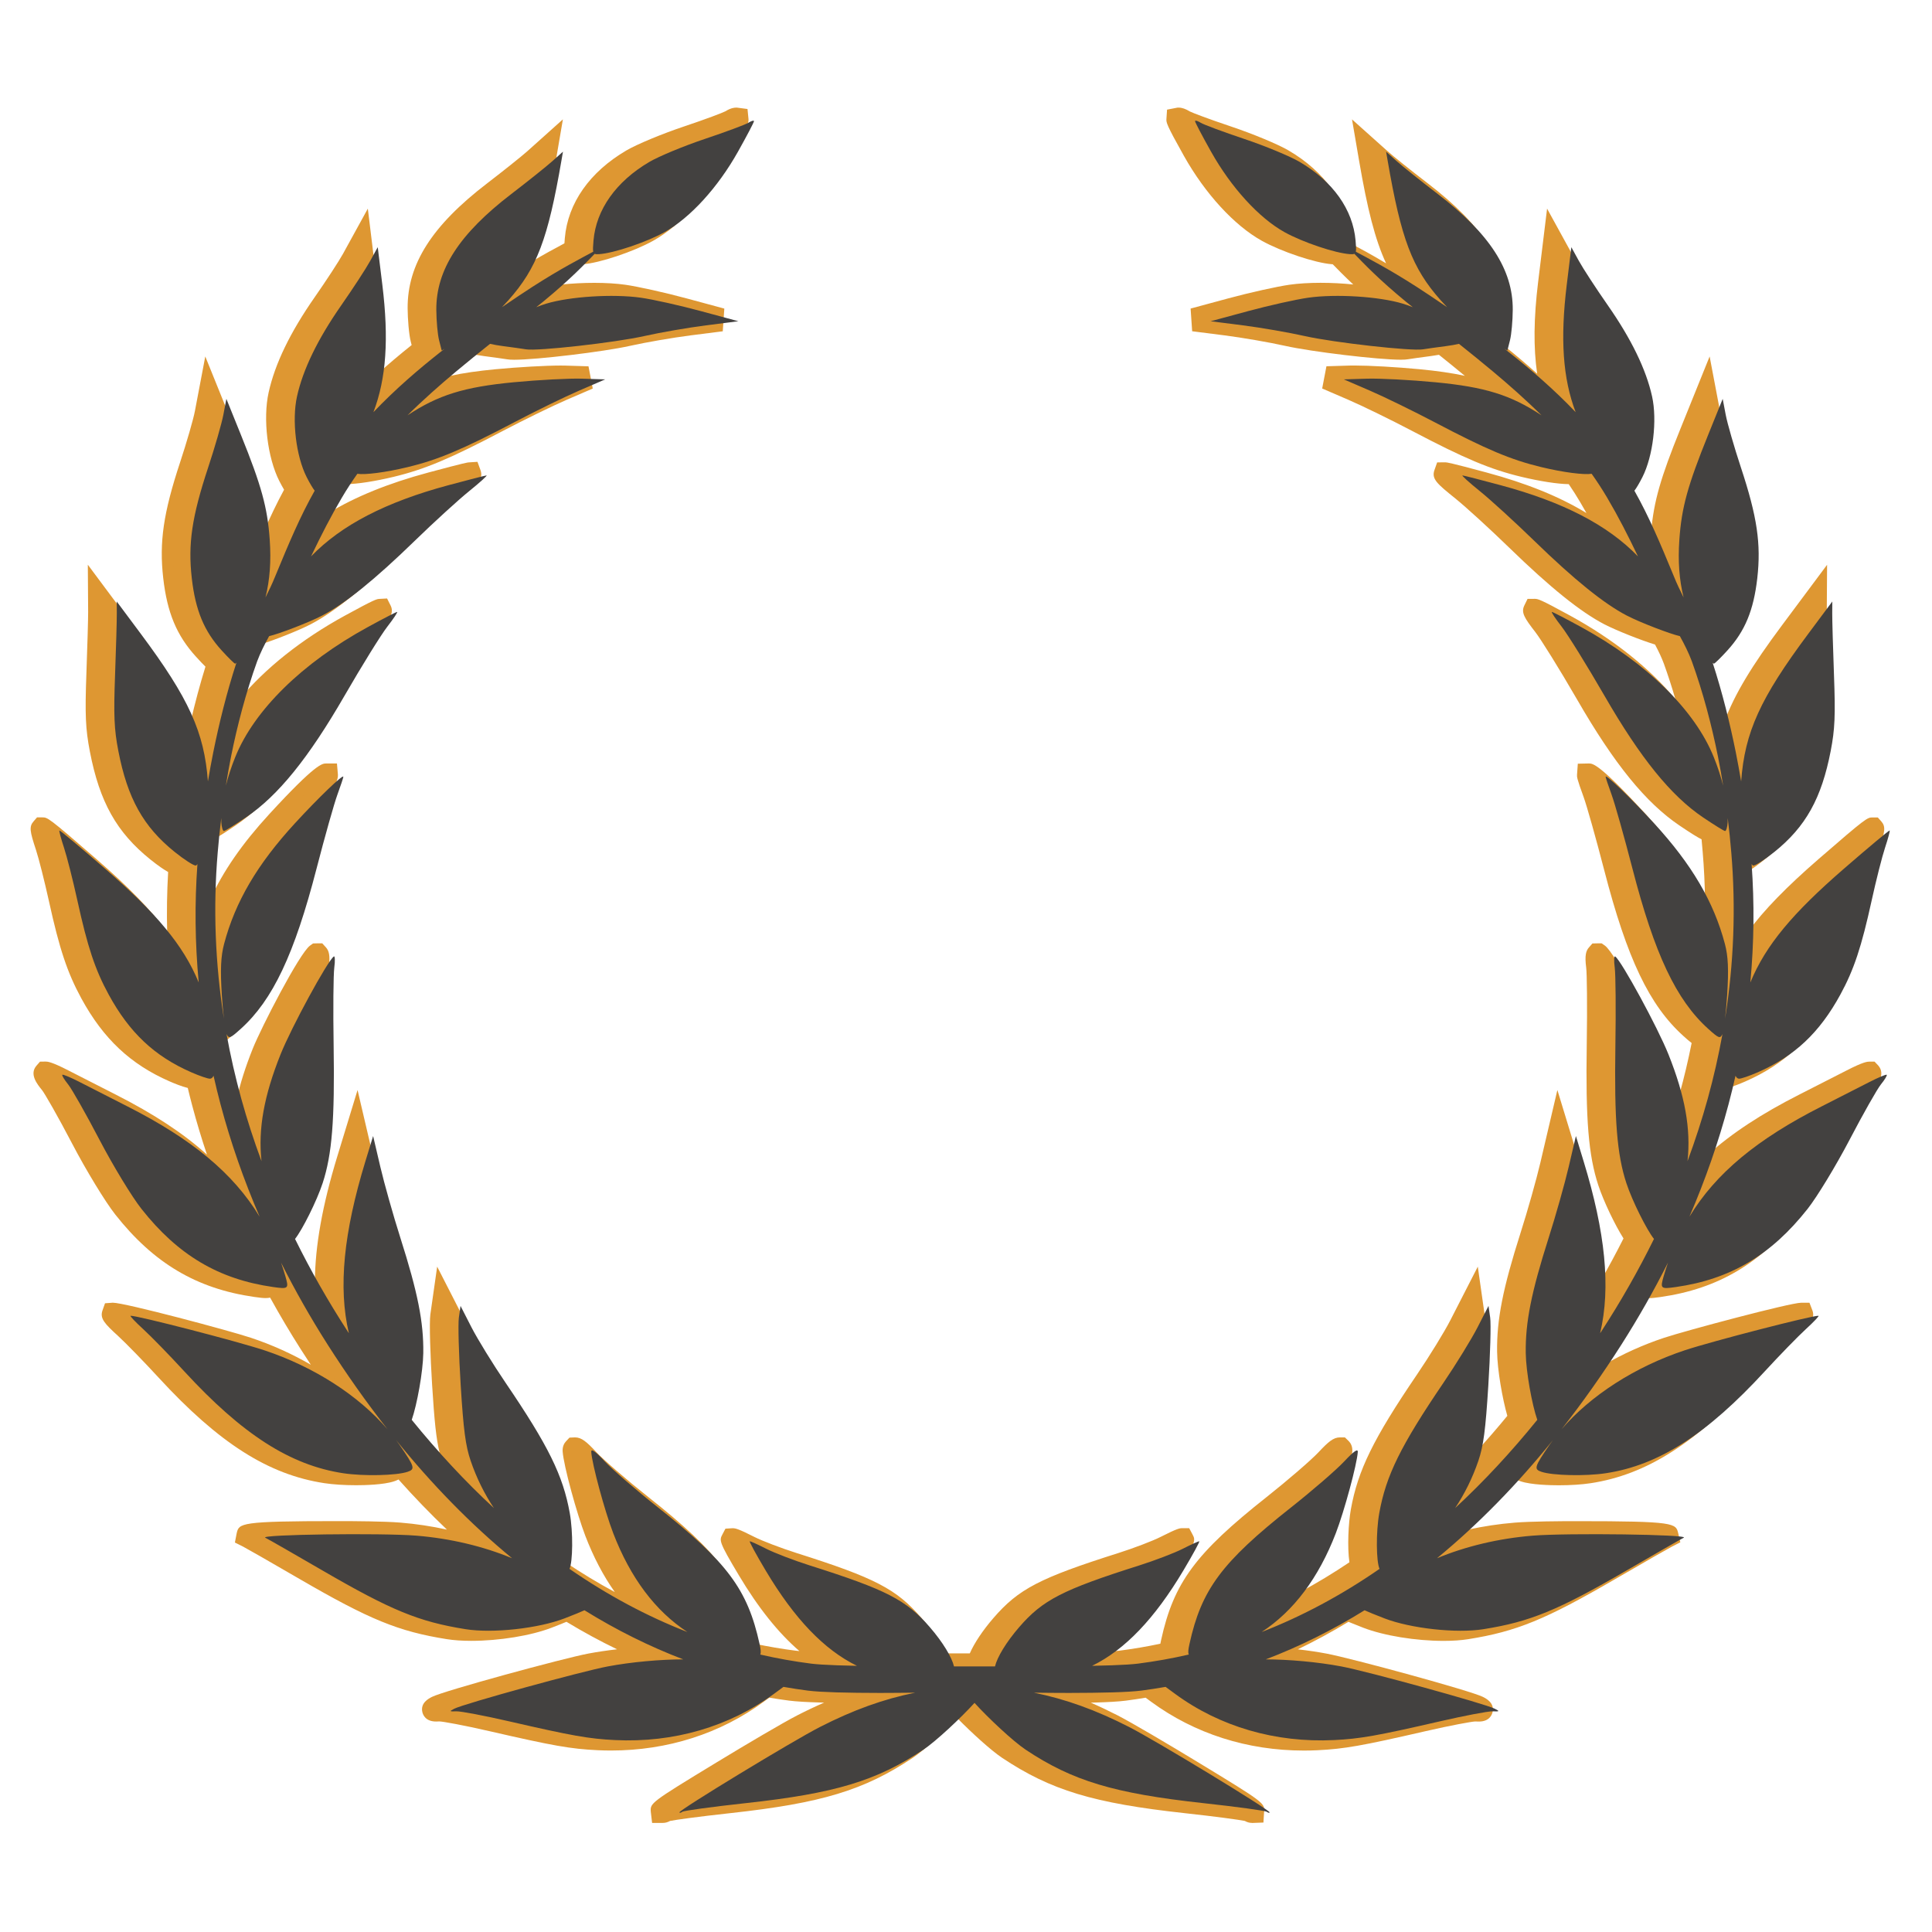 <?xml version="1.0" encoding="UTF-8"?>
<svg id="uuid-75be6fdc-904e-42bf-84d3-6af83ab13c5c" data-name="Ebene 1" xmlns="http://www.w3.org/2000/svg" viewBox="0 0 141.732 141.732">
  <path d="M91.844,133.729c-.176,0-.352-.048-.523-.144-.408-.084-2.041-.312-4.408-.571-6.696-.731-9.826-1.679-13.396-4.058-.802-.535-2.222-1.824-3.279-2.903-1.059,1.079-2.479,2.368-3.28,2.903-3.568,2.378-6.698,3.326-13.396,4.058-2.364.259-3.998.486-4.406.571-.172.095-.348.144-.524.144h-.793l-.097-.822c-.04-.635-.041-.659,4.805-3.604,2.207-1.341,4.907-2.936,5.964-3.476.662-.339,1.31-.646,1.947-.922-.126-.004-.25-.007-.37-.011-.451-.013-.866-.03-1.23-.053-.365-.021-.692-.049-.963-.083-.489-.062-.976-.137-1.46-.218l-.4.294c-3.191,2.345-7.066,3.584-11.207,3.584-.333,0-.669-.008-1.005-.024-1.975-.097-3.232-.318-7.918-1.396-1.875-.432-3.396-.706-3.66-.714-.092.004-.182.007-.252.007-.761,0-.957-.477-1.006-.681-.164-.687.467-1.007.704-1.127.887-.45,9.614-2.827,11.479-3.179.65-.122,1.365-.228,2.098-.312-1.254-.606-2.494-1.279-3.712-2.017-.282.118-.656.268-1.086.433-1.524.586-3.842.964-5.902.964-.673,0-1.276-.042-1.794-.124-3.543-.564-5.666-1.433-10.816-4.425-2.234-1.298-3.937-2.27-4.124-2.363l-.601-.3.13-.677c.173-.74.209-.895,7.449-.895,1.193,0,3.371.014,4.546.109,1.16.094,2.312.268,3.429.515-1.21-1.152-2.396-2.38-3.552-3.677-.128.068-.246.107-.318.132-.772.261-2.212.289-2.795.289-.858,0-1.685-.054-2.326-.151-4.104-.622-7.743-2.939-12.165-7.749-1.041-1.133-2.394-2.523-2.954-3.037-.979-.897-1.369-1.285-1.159-1.882l.187-.529.57-.042c.88,0,8.559,2.05,10.127,2.571,1.541.512,3.027,1.185,4.399,1.979-.25-.378-.497-.758-.741-1.142-.788-1.237-1.538-2.502-2.242-3.78-.104.022-.216.033-.335.033-.19,0-.46-.03-.826-.083-4.233-.605-7.38-2.472-10.202-6.05-.728-.922-2.146-3.253-3.16-5.195-1.092-2.09-2.023-3.695-2.21-3.927-.356-.438-.953-1.173-.404-1.799l.255-.29.405-.006c.135,0,.414,0,1.682.653.68.35,2.234,1.144,3.457,1.763,2.77,1.405,4.96,2.838,6.704,4.41-.401-1.193-.761-2.39-1.078-3.582-.116-.437-.226-.872-.33-1.309-.441-.106-.984-.329-1.325-.478-2.87-1.252-4.868-3.128-6.479-6.084-1.034-1.901-1.612-3.635-2.38-7.136-.312-1.42-.748-3.148-.954-3.771-.444-1.346-.514-1.7-.174-2.088l.254-.292h.389c.383,0,.441,0,3.945,3.04,2.358,2.047,4.015,3.738,5.211,5.368-.036-1.472-.013-2.942.072-4.401-.309-.172-.726-.454-1.303-.917-2.479-1.994-3.724-4.216-4.439-7.924-.32-1.663-.365-2.687-.253-5.764.071-1.965.13-4.014.127-4.474l-.023-3.463,3.328,4.468c2.169,2.911,3.463,5.022,4.211,7.063.329-1.418.694-2.774,1.09-4.054-.181-.176-.405-.413-.693-.729-1.42-1.56-2.116-3.23-2.405-5.766-.302-2.638.011-4.782,1.239-8.499.475-1.435.972-3.155,1.085-3.755l.761-4.007,2.149,5.319c1.447,3.581,1.946,5.306,2.142,7.536.485-1.103.955-2.092,1.49-3.078-.114-.192-.235-.414-.354-.648-.865-1.707-1.208-4.557-.779-6.488.469-2.114,1.576-4.403,3.386-6.998.836-1.197,1.783-2.649,2.069-3.172l1.822-3.315.657,5.384c.323,2.642.351,4.822.07,6.73.769-.694,1.594-1.393,2.487-2.105l-.065-.256c-.137-.541-.224-1.664-.229-2.437-.021-3.235,1.779-6.066,5.838-9.176,1.191-.913,2.543-1.993,2.951-2.359l2.601-2.33-.52,3.039c-.604,3.524-1.162,5.764-1.979,7.523,1.082-.649,1.935-1.105,2.612-1.467.007-.117.018-.245.029-.388.221-2.566,1.824-4.849,4.516-6.427.763-.448,2.621-1.221,4.23-1.76,1.646-.551,2.837-1.008,3.032-1.112.432-.269.706-.269.796-.269h.056l.771.101.073.738c.013.254.02.382-1.289,2.711-1.554,2.768-3.688,5.092-5.707,6.218-1.435.799-3.936,1.635-5.146,1.721-.021.001-.04.003-.059.004-.399.41-.877.896-1.506,1.484.77-.08,1.589-.123,2.397-.123.837,0,1.624.048,2.275.14.917.13,2.93.578,4.486.999l2.775.75-.114,1.665-2.382.303c-1.291.165-3.288.511-4.451.771-1.898.426-6.807,1.014-8.471,1.014-.232,0-.41-.013-.525-.033-.238-.041-.993-.146-1.679-.235-.209-.027-.411-.059-.597-.093-.609.487-1.239.996-1.899,1.544.963-.211,2.05-.365,3.348-.488,1.646-.156,3.646-.27,4.757-.27.129,0,.246.001.349.004l1.7.052.312,1.631-1.91.824c-1.034.446-3.144,1.476-4.703,2.295-3.855,2.028-5.725,2.813-7.999,3.359-1.362.327-2.652.526-3.477.538-.3.44-.572.868-.826,1.299-.16.272-.316.544-.472.82,1.972-1.202,4.396-2.185,7.317-2.971,2.716-.731,2.901-.742,2.972-.747l.641-.04.223.61c.231.657-.215,1.017-1.542,2.086-.763.616-2.568,2.266-3.943,3.603-3.002,2.919-5.22,4.706-6.979,5.621-.87.453-2.72,1.184-3.718,1.485-.286.537-.492.983-.654,1.416-.299.829-.579,1.694-.839,2.59,1.879-2.26,4.54-4.387,7.73-6.131,2.208-1.207,2.329-1.214,2.529-1.225l.562-.031.256.51c.256.521.011.909-.813,1.972-.391.503-1.716,2.614-3.067,4.956-2.714,4.704-5.023,7.544-7.488,9.212-.896.605-1.359.889-1.63,1.024-.03.309-.059.618-.083.928-.099,1.169-.155,2.343-.17,3.521.964-2.12,2.372-4.146,4.358-6.308,3.408-3.71,3.881-3.71,4.164-3.71h.796l.07.812c.009.17.016.286-.482,1.648-.207.566-.86,2.844-1.504,5.334-1.686,6.527-3.319,9.949-5.826,12.206-.223.2-.414.372-.596.507.251,1.259.549,2.516.889,3.749.033.12.066.239.101.358.253-1.148.641-2.366,1.173-3.697.622-1.556,3.431-7.01,4.202-7.558l.221-.157.29-.007h.385l.273.3c.214.244.322.577.202,1.485-.055.411-.085,2.811-.04,5.599.087,5.557-.127,8.172-.849,10.367-.384,1.167-1.223,2.915-1.848,3.898.539,1.072,1.114,2.139,1.721,3.193.011-2.63.552-5.639,1.639-9.197l1.491-4.884,1.247,5.323c.287,1.229.941,3.545,1.457,5.162,1.3,4.081,1.749,6.36,1.718,8.711-.019,1.348-.39,3.449-.749,4.707.768.935,1.551,1.837,2.347,2.703-.25-1.013-.384-2.308-.551-4.981-.128-2.046-.216-4.55-.129-5.159l.5-3.511,2.024,3.956c.424.828,1.547,2.652,2.451,3.982,3.193,4.7,4.323,7.008,4.837,9.876.18,1.002.27,2.76.105,3.876,1.183.795,2.39,1.524,3.614,2.184-.843-1.193-1.565-2.57-2.162-4.124-.613-1.599-1.595-5.139-1.664-6.199-.022-.367.123-.604.25-.739l.252-.268.41-.017c.473,0,.849.32,1.565,1.087.536.573,2.277,2.076,3.803,3.283,5.23,4.136,6.823,6.294,7.747,10.495.02.093.038.183.055.271.995.21,2.004.382,3.007.51.08.011.174.021.281.029-1.558-1.343-3.03-3.189-4.454-5.578-1.468-2.46-1.426-2.539-1.195-2.979l.222-.422s.503-.033.515-.033c.212,0,.409.031,1.614.642.565.287,1.971.823,3.069,1.172,5.794,1.836,7.34,2.64,9.188,4.777.786.91,1.398,1.832,1.732,2.59h1.808c.333-.757.946-1.679,1.732-2.589,1.848-2.139,3.394-2.942,9.188-4.778,1.097-.348,2.502-.884,3.068-1.172,1.271-.644,1.421-.644,1.593-.644h.514l.243.457c.232.44.273.52-1.193,2.979-1.424,2.389-2.896,4.235-4.453,5.578.107-.009.201-.019.282-.029,1.003-.128,2.011-.3,3.005-.51.017-.089.036-.18.057-.272.921-4.199,2.514-6.357,7.746-10.494,1.527-1.209,3.27-2.713,3.803-3.283.717-.767,1.093-1.087,1.565-1.087h.369l.293.285c.127.136.273.374.249.738-.068,1.06-1.05,4.601-1.664,6.199-.597,1.554-1.319,2.931-2.162,4.125,1.225-.66,2.432-1.389,3.614-2.185-.163-1.115-.074-2.874.105-3.876.515-2.869,1.646-5.176,4.838-9.875.925-1.362,2.023-3.148,2.45-3.982l2.026-3.955.499,3.509c.087.609,0,3.113-.129,5.159-.167,2.673-.302,3.969-.551,4.981.795-.865,1.578-1.768,2.347-2.703-.359-1.255-.73-3.355-.75-4.707-.031-2.351.418-4.63,1.718-8.71.52-1.629,1.173-3.944,1.457-5.162l1.247-5.324,1.491,4.884c1.087,3.558,1.628,6.565,1.639,9.197.607-1.056,1.182-2.122,1.721-3.193-.624-.982-1.463-2.73-1.847-3.898-.723-2.197-.937-4.813-.849-10.367.044-2.791.014-5.19-.041-5.598-.12-.91-.012-1.243.202-1.486l.254-.29.404-.01h.27l.239.163c.775.549,3.583,6.004,4.204,7.56.532,1.331.92,2.549,1.173,3.697.034-.119.067-.238.101-.358.338-1.225.637-2.481.889-3.749-.182-.135-.373-.307-.595-.507-2.507-2.256-4.141-5.679-5.827-12.206-.584-2.261-1.272-4.704-1.503-5.334-.502-1.374-.494-1.479-.482-1.653l.057-.791.81-.017c.283,0,.756,0,4.164,3.71,1.986,2.162,3.395,4.188,4.357,6.307-.015-1.176-.071-2.349-.17-3.515-.024-.313-.053-.626-.083-.938-.28-.137-.744-.421-1.63-1.02-2.466-1.669-4.775-4.51-7.487-9.212-1.353-2.342-2.678-4.454-3.067-4.956-.825-1.064-1.07-1.452-.815-1.973l.233-.477.538-.004c.245.012.366.019,2.576,1.226,3.191,1.745,5.853,3.871,7.731,6.131-.261-.898-.543-1.766-.844-2.6-.158-.423-.363-.867-.649-1.405-.997-.301-2.847-1.032-3.719-1.485-1.757-.914-3.975-2.7-6.979-5.621-1.403-1.364-3.172-2.98-3.944-3.603-1.326-1.069-1.772-1.429-1.541-2.086l.2-.567.609-.004c.123.006.309.018,3.025.749,2.923.787,5.347,1.769,7.318,2.972-.155-.277-.312-.549-.472-.821-.254-.43-.526-.858-.827-1.299-.823-.012-2.113-.211-3.476-.538-2.275-.547-4.145-1.332-8-3.36-1.557-.819-3.666-1.849-4.702-2.295l-1.91-.824.312-1.631,1.7-.052c.102-.003.219-.004.348-.004,1.111,0,3.112.113,4.758.27,1.298.124,2.385.277,3.347.488-.659-.548-1.289-1.057-1.898-1.544-.186.034-.388.066-.597.093-.687.089-1.441.194-1.68.235-.114.02-.293.033-.525.033-1.664,0-6.571-.587-8.47-1.014-1.165-.261-3.163-.607-4.452-.771l-2.381-.303-.114-1.665,2.774-.75c1.559-.421,3.572-.87,4.487-.999.651-.092,1.438-.14,2.275-.14.809,0,1.628.043,2.396.123-.629-.587-1.106-1.074-1.506-1.484-.019,0-.037-.002-.057-.003-1.214-.086-3.715-.922-5.147-1.721-2.02-1.125-4.153-3.45-5.708-6.218-1.312-2.336-1.304-2.465-1.287-2.723l.045-.677.771-.149h.082c.242,0,.516.094.814.28.177.093,1.368.55,3.014,1.101,1.609.539,3.468,1.312,4.23,1.76,2.691,1.579,4.295,3.861,4.516,6.428.012.143.022.271.029.387.678.362,1.53.818,2.612,1.467-.816-1.759-1.373-3.998-1.979-7.522l-.52-3.037,2.602,2.328c.412.369,1.763,1.449,2.95,2.359,4.059,3.11,5.859,5.94,5.838,9.177-.005.772-.092,1.896-.229,2.436l-.064.256c.893.713,1.719,1.412,2.486,2.105-.28-1.908-.253-4.088.07-6.73l.657-5.384,1.821,3.314c.287.524,1.234,1.977,2.07,3.173,1.811,2.597,2.919,4.886,3.387,6.999.428,1.931.085,4.781-.78,6.489-.119.234-.24.456-.354.647.536.987,1.006,1.976,1.49,3.079.195-2.231.694-3.956,2.143-7.536l2.148-5.321.761,4.009c.113.601.61,2.321,1.085,3.756,1.229,3.716,1.542,5.86,1.24,8.499-.29,2.537-.987,4.207-2.405,5.766-.289.317-.514.554-.694.73.396,1.279.761,2.635,1.09,4.053.748-2.041,2.042-4.152,4.211-7.063l3.329-4.467-.023,3.462c-.004.459.053,2.465.126,4.474.113,3.078.068,4.101-.253,5.765-.716,3.708-1.96,5.93-4.439,7.924-.579.466-.997.749-1.303.92.085,1.458.109,2.928.072,4.399,1.196-1.63,2.853-3.321,5.211-5.368,3.504-3.04,3.562-3.04,3.945-3.04h.383l.256.287c.344.394.274.748-.169,2.093-.207.628-.645,2.356-.955,3.771-.768,3.504-1.347,5.238-2.38,7.136-1.611,2.957-3.61,4.833-6.479,6.084-.346.15-.9.378-1.326.482-.104.435-.213.869-.328,1.303-.317,1.193-.678,2.39-1.079,3.582,1.744-1.571,3.935-3.004,6.704-4.409,1.223-.619,2.777-1.413,3.457-1.763,1.268-.653,1.548-.653,1.683-.653h.38l.274.289c.548.64-.045,1.37-.399,1.806-.187.231-1.119,1.839-2.21,3.927-1.017,1.946-2.435,4.277-3.161,5.196-2.821,3.577-5.968,5.443-10.201,6.049-.365.053-.635.083-.825.083-.12,0-.231-.011-.336-.033-.704,1.278-1.454,2.543-2.241,3.78-.245.383-.492.765-.742,1.143,1.372-.796,2.858-1.469,4.399-1.98,1.569-.521,9.255-2.573,10.062-2.573h.603l.22.573c.209.597-.18.984-1.159,1.882-.559.512-1.912,1.902-2.955,3.037-4.421,4.81-8.06,7.127-12.164,7.749-.643.098-1.469.151-2.327.151-.583,0-2.022-.028-2.795-.289-.072-.024-.19-.063-.318-.132-1.155,1.297-2.342,2.524-3.552,3.677,1.117-.247,2.269-.421,3.429-.515,1.175-.096,3.353-.109,4.546-.109,7.24,0,7.276.154,7.449.895l.153.657-.623.319c-.188.094-1.927,1.087-4.125,2.363-5.149,2.991-7.272,3.86-10.815,4.425-.519.082-1.122.124-1.794.124-2.061,0-4.378-.378-5.903-.964-.429-.165-.803-.314-1.086-.433-1.218.737-2.457,1.41-3.712,2.017.732.084,1.447.189,2.098.312,1.866.352,10.594,2.729,11.479,3.178.237.12.868.44.704,1.127-.049.205-.244.682-1.006.682-.07,0-.16-.003-.271-.007-.246.008-1.767.282-3.642.714-4.686,1.077-5.943,1.299-7.918,1.396-.336.017-.672.024-1.005.024-4.142,0-8.016-1.239-11.206-3.583l-.401-.295c-.484.081-.971.155-1.46.218-.271.034-.598.062-.964.083-.364.022-.779.04-1.23.053-.12.004-.243.007-.368.011.637.276,1.284.583,1.947.921,1.058.541,3.757,2.136,5.963,3.477,4.846,2.945,4.845,2.97,4.805,3.599l-.05.797-.84.031Z" fill="#de9732"/>
  <path d="M54.022,8.747c-.066-.009-.212.047-.379.151-.224.139-1.661.672-3.193,1.186-1.532.513-3.364,1.273-4.07,1.687-2.436,1.429-3.903,3.494-4.098,5.767-.037.43-.051.675-.018.819-.931.503-2.369,1.234-4.461,2.578-.563.362-1.363.896-2.237,1.495.158-.164.316-.332.475-.511,2.091-2.354,2.9-4.487,3.892-10.265l.109-.634-.785.702c-.432.386-1.782,1.466-3.001,2.4-3.814,2.923-5.524,5.562-5.505,8.496.005.811.097,1.816.202,2.233l.192.758.227-.135c-.116.09-.232.178-.347.268-1.556,1.226-3.278,2.699-4.887,4.389.944-2.477,1.138-5.376.654-9.336l-.338-2.767-.551,1.004c-.303.553-1.256,2.015-2.118,3.25-1.732,2.483-2.813,4.709-3.254,6.696-.387,1.745-.071,4.383.709,5.92.225.443.451.82.588.995-1.066,1.891-1.866,3.785-2.902,6.296-.21.52-.452,1.027-.707,1.536.323-1.313.42-2.659.311-4.238-.164-2.357-.606-3.963-2.114-7.696l-1.065-2.637-.221,1.164c-.121.64-.623,2.379-1.114,3.864-1.196,3.617-1.491,5.611-1.202,8.135.268,2.346.9,3.872,2.19,5.29.485.533.931.972.991.973.02,0,.054-.029.096-.08-.723,2.22-1.28,4.487-1.703,6.587-.14.696-.269,1.41-.392,2.131-.266-3.612-1.396-6.092-4.91-10.811l-1.778-2.387.006.869c.003.478-.054,2.508-.128,4.511-.11,2.993-.068,3.986.239,5.572.673,3.488,1.834,5.57,4.137,7.423.693.558,1.389,1.006,1.545.996.037-.003.078-.044.122-.109-.209,2.873-.179,5.773.094,8.686-1.129-2.753-3.15-5.122-6.833-8.318-1.834-1.591-3.359-2.865-3.389-2.831-.03.034.123.602.34,1.263.218.66.658,2.395.978,3.856.75,3.424,1.302,5.086,2.296,6.911,1.527,2.803,3.365,4.531,6.072,5.712.602.263,1.216.473,1.363.466.111-.004.197-.08.26-.218.157.7.327,1.399.513,2.099.741,2.786,1.702,5.536,2.868,8.24-1.944-3.203-4.984-5.699-9.7-8.091-1.224-.621-2.782-1.415-3.462-1.766-.681-.351-1.271-.599-1.313-.552-.042.047.15.363.425.702.275.339,1.312,2.17,2.304,4.069.992,1.899,2.375,4.177,3.074,5.062,2.677,3.393,5.655,5.162,9.655,5.735,1.137.163,1.175.128.899-.818-.097-.331-.2-.654-.309-.97,1.021,2.033,2.158,4.036,3.41,6.003,1.388,2.176,2.855,4.255,4.399,6.222-2.127-2.477-5.389-4.583-9.042-5.796-1.985-.659-9.347-2.559-9.805-2.53-.075.005.341.445.923.978.582.533,1.935,1.923,3.006,3.088,4.265,4.639,7.781,6.894,11.666,7.484h0c1.488.226,3.902.173,4.722-.103.574-.193.527-.355-.584-1.975-.083-.121-.173-.24-.261-.359,2.62,3.243,5.458,6.159,8.51,8.673-2.099-.872-4.525-1.453-7.02-1.656-2.576-.209-11.56-.086-11.08.152.216.107,2.095,1.183,4.175,2.391,5.064,2.941,7.091,3.774,10.523,4.32,1.981.315,5.32-.05,7.258-.794.682-.262,1.219-.484,1.458-.595,2.351,1.455,4.769,2.658,7.248,3.603-1.671,0-3.81.191-5.544.517-1.924.362-10.529,2.734-11.252,3.101-.379.192-.363.213.155.193.318-.012,2.057.318,3.864.734,4.611,1.061,5.861,1.282,7.769,1.375,4.296.209,8.38-.979,11.667-3.394l.692-.509c.591.103,1.183.197,1.78.273.254.032.563.058.907.079.356.021.762.039,1.204.052.922.028,2.02.04,3.182.041.816,0,1.706-.01,2.579-.018-2.319.47-4.529,1.266-6.977,2.516-2.003,1.023-10.318,6.077-10.307,6.263.004.056.101.036.214-.045.114-.081,2.213-.366,4.665-.633,6.532-.713,9.583-1.633,13.016-3.92.922-.614,2.752-2.33,3.751-3.432.999,1.103,2.83,2.818,3.751,3.432,3.433,2.288,6.484,3.207,13.017,3.92,2.452.268,4.551.553,4.665.633.114.081.21.101.214.045.012-.187-8.304-5.24-10.307-6.263-2.448-1.251-4.657-2.046-6.977-2.516.872.008,1.763.019,2.579.018,1.162-.002,2.259-.014,3.182-.041.441-.013.848-.03,1.203-.052.345-.021.654-.046.908-.079.596-.076,1.189-.17,1.78-.273l.692.509c3.287,2.415,7.371,3.603,11.667,3.394,1.907-.093,3.158-.314,7.769-1.375,1.808-.416,3.547-.746,3.864-.734.518.02.534,0,.155-.193-.724-.367-9.329-2.738-11.252-3.101-1.734-.327-3.874-.517-5.544-.517,2.479-.945,4.897-2.148,7.248-3.603.239.111.776.333,1.458.595,1.938.744,5.278,1.109,7.258.794,3.431-.547,5.459-1.379,10.523-4.32,2.08-1.208,3.959-2.284,4.175-2.391.48-.237-8.504-.36-11.08-.152-2.496.202-4.921.783-7.021,1.656,3.052-2.514,5.89-5.43,8.51-8.673-.088.119-.178.238-.261.359-1.111,1.62-1.158,1.782-.584,1.975.82.276,3.234.328,4.723.102h0c3.885-.589,7.401-2.845,11.666-7.483,1.072-1.165,2.424-2.555,3.006-3.088.582-.533.998-.973.923-.978-.459-.029-7.821,1.87-9.806,2.53-3.653,1.213-6.915,3.32-9.042,5.796,1.543-1.967,3.011-4.046,4.399-6.222,1.253-1.967,2.389-3.97,3.41-6.003-.109.317-.212.64-.309.97-.276.946-.238.981.899.818,4-.573,6.978-2.342,9.655-5.735.698-.885,2.082-3.163,3.074-5.062.992-1.899,2.029-3.73,2.304-4.069.275-.339.467-.655.425-.702-.041-.047-.632.201-1.313.552-.681.351-2.239,1.145-3.462,1.766-4.716,2.392-7.756,4.888-9.7,8.091,1.166-2.704,2.127-5.455,2.868-8.24.186-.7.356-1.399.513-2.099.064.138.15.214.26.218.147.007.761-.204,1.363-.466,2.708-1.181,4.545-2.909,6.072-5.712.994-1.824,1.546-3.487,2.297-6.911.32-1.46.76-3.196.978-3.856.218-.66.371-1.228.34-1.263-.03-.034-1.555,1.24-3.389,2.831-3.683,3.196-5.704,5.565-6.833,8.318.273-2.913.303-5.813.094-8.686.044.065.085.106.122.109.157.01.852-.438,1.545-.996,2.304-1.853,3.464-3.935,4.137-7.423.306-1.586.348-2.578.238-5.572-.073-2.003-.131-4.033-.128-4.511l.006-.869-1.779,2.387c-3.515,4.719-4.644,7.199-4.91,10.811-.123-.721-.253-1.435-.392-2.131-.423-2.1-.98-4.367-1.703-6.587.042.051.076.08.096.08.06-.002.506-.44.992-.973,1.29-1.418,1.921-2.944,2.189-5.29.288-2.524-.007-4.518-1.202-8.135-.491-1.485-.993-3.224-1.114-3.864l-.221-1.164-1.065,2.637c-1.509,3.733-1.951,5.339-2.115,7.696-.109,1.579-.012,2.925.311,4.238-.255-.51-.498-1.017-.707-1.536-1.036-2.512-1.836-4.406-2.902-6.296.138-.174.363-.552.588-.995.78-1.537,1.095-4.175.709-5.92-.44-1.987-1.522-4.213-3.254-6.696-.862-1.235-1.815-2.697-2.118-3.25l-.551-1.004-.338,2.767c-.483,3.96-.29,6.859.654,9.336-1.609-1.69-3.331-3.163-4.887-4.389-.114-.09-.231-.178-.346-.268l.227.135.192-.758c.106-.417.197-1.422.202-2.233.02-2.934-1.69-5.574-5.505-8.496-1.219-.934-2.569-2.014-3.001-2.4l-.785-.702.109.634c.992,5.777,1.801,7.911,3.892,10.265.159.179.317.347.475.511-.874-.599-1.674-1.133-2.237-1.495-2.092-1.344-3.53-2.074-4.461-2.578.033-.144.019-.389-.018-.819-.195-2.274-1.663-4.338-4.098-5.767-.706-.414-2.538-1.173-4.07-1.687-1.532-.513-2.968-1.047-3.193-1.186-.168-.104-.314-.16-.38-.151-.022.003-.034.014-.035.032-.005.073.526,1.086,1.18,2.25,1.472,2.621,3.505,4.847,5.381,5.892,1.324.738,3.698,1.538,4.792,1.615.157.011.262.009.334-.024.743.763,1.789,1.871,3.778,3.508.151.124.342.274.508.407-.251-.099-.495-.188-.724-.257-1.736-.527-4.902-.727-6.944-.439-.886.125-2.858.565-4.384.977l-2.775.75,2.381.303c1.309.167,3.348.52,4.531.786,2.134.479,7.819,1.116,8.666.972.243-.041,1.013-.149,1.712-.24.347-.045.675-.104.926-.163.798.636,1.63,1.306,2.516,2.048,1.135.95,2.354,2.021,3.54,3.196-2.256-1.493-4.152-2.081-7.803-2.427-1.815-.172-4.065-.29-5-.262l-1.701.052,1.91.824c1.051.453,3.193,1.499,4.761,2.323,3.796,1.996,5.601,2.756,7.803,3.285,1.652.397,3.138.582,3.708.494.393.556.772,1.133,1.129,1.738.83,1.407,1.501,2.719,2.269,4.322-2.232-2.311-5.498-3.99-10.068-5.22-1.448-.39-2.709-.713-2.803-.719-.093-.006.475.509,1.263,1.145s2.59,2.281,4.003,3.655c2.923,2.842,5.108,4.607,6.779,5.476,1.005.523,3.215,1.363,3.9,1.514.34.615.641,1.216.876,1.842.831,2.302,1.459,4.715,1.909,6.949.143.71.271,1.441.39,2.179-.17-.671-.4-1.377-.687-2.091-1.384-3.442-4.921-6.916-9.708-9.533-1.12-.612-2.096-1.118-2.168-1.122-.072-.004.25.482.715,1.082.465.599,1.874,2.873,3.132,5.052,2.645,4.584,4.876,7.341,7.228,8.932.812.55,1.545,1.003,1.627,1.008.082.005.168-.279.191-.632.006-.101.004-.211.005-.319.102.84.194,1.685.261,2.533.34,4.023.191,8.098-.456,12.185.058-.505.114-1.118.154-1.759.116-1.844.073-2.819-.165-3.719-.82-3.099-2.43-5.842-5.195-8.852-1.728-1.881-3.543-3.625-3.556-3.418-.004.055.191.64.433,1.3.242.66.929,3.096,1.528,5.413,1.629,6.307,3.217,9.666,5.573,11.787.774.697.865.73,1.036.377-.285,1.578-.643,3.158-1.079,4.737-.425,1.54-.922,3.069-1.484,4.585.257-2.374-.188-4.807-1.399-7.835-.79-1.976-3.442-6.852-3.905-7.18-.088-.062-.103.305-.036.816.069.511.09,3.087.048,5.724-.087,5.448.116,7.991.806,10.088.432,1.313,1.493,3.428,2.025,4.093-1.135,2.303-2.423,4.567-3.863,6.785-.029.044-.058.088-.087.132.796-3.369.377-7.41-1.208-12.601l-.569-1.865-.528,2.252c-.29,1.238-.953,3.59-1.474,5.226-1.272,3.994-1.708,6.188-1.678,8.44.019,1.378.462,3.805.847,4.902-1.902,2.348-3.91,4.515-6.025,6.471.7-1.053,1.279-2.221,1.703-3.468.373-1.099.525-2.248.729-5.517.142-2.271.203-4.515.136-4.986l-.122-.857-.804,1.571c-.442.864-1.569,2.697-2.505,4.073-3.133,4.612-4.211,6.8-4.704,9.548-.255,1.423-.224,3.576.018,4.099-2.795,1.933-5.681,3.475-8.648,4.632,2.345-1.531,4.181-3.97,5.442-7.252.625-1.627,1.551-5.051,1.61-5.95.018-.28-.292-.064-1.007.7-.569.608-2.322,2.124-3.897,3.369-5.08,4.017-6.566,6.015-7.443,10.011-.084.381-.12.63-.049.775-1.233.284-2.478.507-3.735.667-.192.025-.453.048-.778.068-.331.021-.716.039-1.146.054-.438.016-.923.028-1.436.038,2.413-1.179,4.587-3.455,6.694-6.988.703-1.179,1.229-2.147,1.169-2.15-.06-.004-.605.244-1.21.552-.606.308-2.044.858-3.196,1.223-5.615,1.779-7.08,2.532-8.802,4.524-.964,1.116-1.62,2.216-1.776,2.883-.092,0-.149,0-.242,0-.387,0-.837,0-1.261,0-.424,0-.874,0-1.261,0-.093,0-.151,0-.243,0-.156-.667-.812-1.768-1.776-2.883-1.721-1.991-3.187-2.745-8.802-4.524-1.152-.365-2.59-.916-3.196-1.223-.606-.307-1.15-.556-1.21-.552-.06.003.466.971,1.169,2.15,2.106,3.533,4.281,5.81,6.694,6.988-.513-.01-.998-.023-1.436-.038-.429-.015-.815-.033-1.146-.054-.325-.021-.586-.044-.778-.068-1.257-.16-2.502-.383-3.735-.667.071-.145.034-.394-.049-.775-.877-3.996-2.363-5.994-7.443-10.011-1.575-1.245-3.328-2.761-3.897-3.369-.715-.764-1.025-.98-1.007-.7.058.899.985,4.323,1.609,5.95,1.261,3.282,3.097,5.721,5.442,7.252-2.967-1.157-5.853-2.699-8.648-4.632.242-.524.273-2.677.018-4.099-.492-2.748-1.57-4.937-4.704-9.548-.935-1.376-2.062-3.209-2.504-4.073l-.804-1.571-.122.857c-.067.472-.006,2.715.136,4.986.204,3.269.356,4.418.729,5.517.424,1.247,1.003,2.416,1.703,3.468-2.115-1.956-4.123-4.123-6.025-6.471.385-1.097.828-3.524.847-4.902.031-2.252-.405-4.446-1.678-8.44-.521-1.636-1.185-3.988-1.474-5.226l-.527-2.252-.57,1.865c-1.586,5.191-2.005,9.232-1.208,12.601-.029-.044-.058-.088-.087-.132-1.44-2.217-2.728-4.482-3.863-6.785.532-.665,1.593-2.78,2.025-4.093.689-2.096.892-4.639.806-10.088-.042-2.637-.02-5.213.048-5.724.067-.511.051-.879-.036-.816-.463.328-3.115,5.204-3.905,7.18-1.211,3.028-1.656,5.461-1.399,7.835-.561-1.516-1.058-3.045-1.483-4.585-.436-1.579-.794-3.159-1.08-4.737.172.353.262.32,1.036-.377,2.356-2.121,3.943-5.48,5.573-11.787.599-2.318,1.286-4.753,1.528-5.413.242-.66.436-1.245.432-1.3-.013-.207-1.828,1.537-3.556,3.418-2.765,3.01-4.375,5.753-5.195,8.852-.238.9-.282,1.875-.165,3.719.041.64.097,1.253.155,1.759-.647-4.088-.796-8.162-.456-12.185.066-.848.159-1.693.261-2.533,0,.108,0,.218.005.319.022.353.108.637.191.632.083-.005.815-.459,1.627-1.008,2.352-1.591,4.583-4.348,7.228-8.932,1.257-2.179,2.667-4.453,3.132-5.052.465-.599.787-1.086.715-1.082-.072.004-1.047.51-2.167,1.122-4.787,2.617-8.324,6.09-9.708,9.533-.287.714-.517,1.42-.687,2.091.12-.739.247-1.47.39-2.179.45-2.234,1.078-4.647,1.909-6.949.235-.626.536-1.226.876-1.842.685-.15,2.895-.991,3.9-1.514,1.671-.869,3.857-2.635,6.779-5.476,1.413-1.374,3.215-3.019,4.003-3.655.789-.636,1.357-1.151,1.264-1.145-.093.006-1.355.329-2.803.719-4.57,1.23-7.836,2.909-10.068,5.22.768-1.604,1.439-2.915,2.269-4.322.357-.605.736-1.183,1.129-1.738.57.089,2.056-.097,3.708-.494,2.202-.529,4.007-1.289,7.803-3.285,1.568-.825,3.71-1.87,4.761-2.323l1.91-.824-1.701-.052c-.935-.028-3.185.089-5,.262-3.651.346-5.548.935-7.803,2.427,1.185-1.175,2.405-2.246,3.54-3.196.886-.742,1.718-1.411,2.517-2.048.251.059.578.118.925.163.699.091,1.47.198,1.713.24.846.145,6.531-.493,8.666-.972,1.183-.265,3.222-.619,4.531-.786l2.381-.303-2.775-.75c-1.526-.413-3.499-.852-4.385-.977-2.041-.288-5.208-.088-6.944.439-.229.069-.474.158-.724.257.166-.133.357-.283.508-.407,1.989-1.637,3.034-2.745,3.778-3.508.072.034.177.035.334.024,1.094-.077,3.468-.878,4.792-1.615,1.876-1.045,3.908-3.271,5.38-5.892.654-1.164,1.185-2.176,1.18-2.25,0-.019-.014-.029-.035-.032h0ZM54.022,8.747" fill="#de9732"/>
  <path d="M55.279,8.855c-.066-.009-.212.047-.379.151-.224.139-1.661.672-3.193,1.186-1.532.513-3.364,1.272-4.07,1.687-2.436,1.429-3.903,3.494-4.098,5.767-.037.43-.051.675-.018.818-.931.503-2.369,1.234-4.461,2.578-.563.362-1.363.896-2.237,1.494.158-.164.316-.332.475-.511,2.091-2.354,2.9-4.488,3.892-10.265l.109-.634-.785.703c-.432.386-1.782,1.466-3.001,2.4-3.814,2.923-5.524,5.562-5.505,8.496.005.811.096,1.816.202,2.233l.192.758.227-.136c-.115.09-.232.178-.347.268-1.556,1.226-3.278,2.699-4.887,4.388.944-2.477,1.138-5.376.654-9.336l-.338-2.767-.551,1.004c-.303.552-1.257,2.015-2.118,3.25-1.732,2.483-2.814,4.709-3.254,6.696-.387,1.745-.071,4.383.709,5.92.225.443.451.82.588.995-1.066,1.891-1.866,3.785-2.902,6.297-.21.52-.452,1.026-.707,1.536.323-1.313.42-2.659.311-4.238-.164-2.357-.606-3.963-2.115-7.696l-1.065-2.636-.221,1.164c-.121.64-.622,2.379-1.114,3.864-1.196,3.618-1.491,5.611-1.202,8.135.268,2.346.9,3.872,2.19,5.29.485.534.931.972.991.973.02,0,.054-.029.096-.08-.723,2.22-1.28,4.487-1.703,6.587-.14.696-.269,1.41-.392,2.131-.266-3.612-1.395-6.092-4.91-10.811l-1.779-2.387.006.869c.003.478-.054,2.508-.128,4.511-.11,2.993-.068,3.986.238,5.571.673,3.488,1.834,5.57,4.137,7.423.693.557,1.389,1.006,1.545.996.037-.003.078-.044.122-.109-.209,2.873-.179,5.773.094,8.687-1.129-2.753-3.15-5.122-6.833-8.318-1.834-1.591-3.359-2.865-3.389-2.831-.03.034.123.602.34,1.263.218.66.658,2.396.978,3.856.75,3.424,1.302,5.086,2.297,6.911,1.527,2.802,3.364,4.531,6.072,5.712.602.263,1.216.473,1.363.466.111-.004.197-.08.26-.218.157.7.327,1.399.513,2.099.74,2.786,1.701,5.536,2.868,8.241-1.944-3.203-4.984-5.699-9.7-8.091-1.224-.621-2.782-1.415-3.462-1.766-.681-.351-1.271-.6-1.313-.552-.042.047.15.363.425.702.275.339,1.312,2.17,2.304,4.069.992,1.899,2.375,4.177,3.074,5.062,2.677,3.393,5.655,5.162,9.655,5.735,1.137.163,1.175.128.899-.818-.097-.33-.2-.653-.309-.97,1.021,2.033,2.158,4.037,3.41,6.003,1.388,2.177,2.855,4.255,4.399,6.222-2.127-2.477-5.389-4.583-9.042-5.796-1.985-.659-9.347-2.559-9.805-2.53-.075.005.341.445.923.978.582.533,1.935,1.923,3.006,3.088,4.265,4.639,7.781,6.894,11.666,7.484h0c1.488.226,3.902.173,4.722-.103.574-.193.527-.355-.584-1.975-.083-.121-.173-.24-.261-.359,2.62,3.243,5.458,6.159,8.51,8.673-2.099-.872-4.525-1.453-7.021-1.656-2.576-.209-11.56-.086-11.08.151.217.107,2.095,1.183,4.175,2.391,5.064,2.941,7.091,3.774,10.523,4.32,1.981.315,5.32-.05,7.258-.794.682-.262,1.219-.484,1.458-.595,2.351,1.455,4.769,2.658,7.248,3.603-1.671,0-3.81.191-5.544.518-1.923.362-10.529,2.733-11.252,3.1-.379.193-.363.213.155.193.318-.012,2.057.318,3.864.734,4.611,1.061,5.861,1.283,7.769,1.375,4.296.209,8.38-.979,11.667-3.394l.692-.509c.591.103,1.183.197,1.78.273.254.032.563.058.908.079.356.021.762.038,1.204.052.922.027,2.02.04,3.182.041.816,0,1.706-.01,2.579-.018-2.319.47-4.529,1.265-6.977,2.516-2.003,1.023-10.318,6.077-10.307,6.263.004.056.101.036.214-.045.114-.081,2.214-.366,4.665-.634,6.532-.713,9.583-1.633,13.016-3.92.922-.614,2.752-2.33,3.751-3.432.999,1.102,2.83,2.818,3.751,3.432,3.433,2.288,6.484,3.207,13.017,3.92,2.452.268,4.551.553,4.665.634.114.081.21.1.214.045.012-.187-8.304-5.24-10.306-6.263-2.448-1.251-4.658-2.046-6.977-2.516.873.008,1.763.019,2.579.018,1.162-.002,2.259-.014,3.182-.041.442-.013.848-.03,1.204-.052.344-.021.654-.046.908-.079.596-.076,1.189-.17,1.78-.273l.692.509c3.287,2.415,7.371,3.603,11.667,3.394,1.907-.093,3.158-.314,7.768-1.375,1.808-.416,3.547-.746,3.864-.734.518.02.534,0,.155-.193-.724-.367-9.329-2.738-11.252-3.1-1.734-.327-3.874-.517-5.544-.518,2.479-.945,4.897-2.148,7.248-3.603.239.111.776.333,1.458.595,1.938.744,5.278,1.11,7.258.794,3.431-.546,5.459-1.379,10.523-4.32,2.08-1.208,3.959-2.284,4.175-2.391.48-.237-8.504-.36-11.08-.151-2.496.202-4.921.783-7.02,1.656,3.052-2.514,5.891-5.43,8.51-8.673-.088.119-.178.238-.261.359-1.111,1.621-1.158,1.782-.584,1.975.82.276,3.234.329,4.723.102h0c3.885-.589,7.401-2.844,11.666-7.483,1.072-1.165,2.424-2.555,3.006-3.088.582-.533.998-.973.923-.978-.459-.029-7.821,1.87-9.806,2.53-3.654,1.213-6.915,3.32-9.042,5.796,1.543-1.967,3.011-4.046,4.399-6.222,1.252-1.967,2.389-3.97,3.41-6.003-.109.317-.212.64-.309.97-.276.946-.238.981.899.818,4-.573,6.978-2.341,9.655-5.735.698-.885,2.081-3.163,3.074-5.062.992-1.899,2.029-3.73,2.304-4.069.275-.339.467-.655.425-.702-.041-.047-.632.201-1.313.552-.681.351-2.239,1.145-3.462,1.766-4.716,2.392-7.756,4.888-9.7,8.091,1.166-2.704,2.127-5.455,2.868-8.241.186-.7.356-1.399.513-2.099.064.138.15.214.26.218.147.007.761-.203,1.363-.466,2.708-1.181,4.545-2.91,6.072-5.712.994-1.824,1.546-3.487,2.296-6.911.32-1.461.76-3.196.978-3.856.218-.66.371-1.228.34-1.263-.03-.034-1.556,1.24-3.389,2.831-3.683,3.196-5.704,5.565-6.833,8.318.273-2.913.303-5.813.094-8.687.044.065.085.106.122.109.157.01.852-.439,1.545-.996,2.304-1.853,3.464-3.935,4.137-7.423.306-1.586.348-2.578.238-5.571-.074-2.003-.131-4.034-.128-4.511l.006-.869-1.778,2.387c-3.515,4.718-4.644,7.199-4.91,10.811-.123-.721-.253-1.435-.392-2.131-.423-2.1-.98-4.367-1.702-6.587.042.051.076.08.096.08.06-.002.506-.439.992-.973,1.29-1.418,1.921-2.944,2.189-5.29.288-2.524-.007-4.517-1.202-8.135-.491-1.485-.993-3.224-1.114-3.864l-.221-1.164-1.065,2.636c-1.509,3.733-1.951,5.339-2.114,7.696-.109,1.579-.012,2.925.311,4.238-.255-.51-.498-1.016-.707-1.536-1.036-2.512-1.836-4.406-2.902-6.297.138-.174.364-.552.588-.995.78-1.537,1.095-4.174.709-5.92-.44-1.987-1.522-4.213-3.254-6.696-.862-1.235-1.815-2.697-2.118-3.25l-.551-1.004-.338,2.767c-.483,3.96-.29,6.859.654,9.336-1.609-1.69-3.331-3.163-4.887-4.388-.115-.09-.231-.178-.347-.268l.226.136.192-.758c.106-.417.197-1.422.202-2.233.019-2.934-1.691-5.573-5.505-8.496-1.219-.934-2.569-2.014-3.001-2.4l-.785-.703.109.634c.992,5.777,1.801,7.91,3.892,10.265.159.179.317.347.475.511-.874-.599-1.674-1.133-2.237-1.494-2.092-1.344-3.53-2.074-4.461-2.578.033-.144.019-.389-.018-.818-.195-2.274-1.663-4.338-4.098-5.767-.706-.414-2.538-1.174-4.07-1.687-1.532-.513-2.968-1.047-3.193-1.186-.168-.104-.314-.16-.38-.151-.022.003-.034.014-.035.032-.005.074.526,1.086,1.18,2.25,1.472,2.621,3.505,4.847,5.38,5.892,1.324.737,3.698,1.538,4.792,1.615.157.011.261.01.334-.024.743.763,1.789,1.871,3.778,3.508.151.124.342.274.508.407-.251-.099-.496-.188-.724-.257-1.736-.527-4.902-.727-6.944-.439-.886.125-2.858.565-4.385.977l-2.775.75,2.381.303c1.309.167,3.348.52,4.531.786,2.135.479,7.819,1.116,8.666.972.243-.041,1.013-.149,1.713-.24.347-.045.675-.104.926-.163.798.637,1.63,1.306,2.516,2.048,1.135.95,2.354,2.021,3.54,3.196-2.256-1.493-4.151-2.081-7.803-2.427-1.815-.172-4.065-.29-5-.262l-1.701.052,1.91.824c1.051.453,3.193,1.499,4.761,2.323,3.796,1.997,5.601,2.756,7.803,3.285,1.652.397,3.138.582,3.708.494.393.556.772,1.133,1.129,1.738.83,1.407,1.501,2.719,2.269,4.322-2.232-2.311-5.498-3.99-10.068-5.22-1.448-.39-2.709-.713-2.803-.719-.093-.006.475.509,1.263,1.145.789.636,2.59,2.281,4.003,3.655,2.922,2.842,5.108,4.607,6.779,5.476,1.005.523,3.215,1.363,3.9,1.513.34.615.641,1.215.876,1.842.831,2.302,1.459,4.715,1.909,6.949.143.71.271,1.441.39,2.179-.17-.671-.4-1.377-.687-2.091-1.384-3.442-4.921-6.916-9.708-9.533-1.12-.612-2.096-1.118-2.168-1.122-.072-.004.25.482.715,1.081.465.6,1.874,2.873,3.132,5.052,2.645,4.584,4.876,7.341,7.228,8.932.812.549,1.545,1.003,1.627,1.008.082.005.168-.279.191-.632.006-.101.004-.211.005-.319.102.84.194,1.685.261,2.533.34,4.023.191,8.098-.456,12.185.058-.505.114-1.118.154-1.759.117-1.844.073-2.819-.165-3.719-.82-3.099-2.43-5.842-5.195-8.852-1.728-1.881-3.543-3.626-3.556-3.418-.003.055.191.64.433,1.3.242.66.929,3.096,1.528,5.413,1.629,6.308,3.217,9.666,5.573,11.787.774.697.865.73,1.036.377-.285,1.578-.643,3.158-1.079,4.737-.425,1.54-.922,3.069-1.484,4.585.257-2.374-.188-4.807-1.399-7.835-.79-1.976-3.442-6.852-3.905-7.18-.088-.062-.103.305-.036.816.069.511.09,3.087.048,5.724-.086,5.448.117,7.992.806,10.088.432,1.313,1.493,3.428,2.025,4.093-1.135,2.303-2.423,4.568-3.863,6.785-.029.044-.058.088-.087.132.796-3.369.377-7.41-1.208-12.601l-.569-1.865-.527,2.252c-.29,1.239-.953,3.59-1.475,5.226-1.272,3.994-1.708,6.188-1.678,8.44.019,1.378.462,3.805.847,4.902-1.902,2.348-3.91,4.515-6.025,6.471.7-1.053,1.279-2.221,1.703-3.468.373-1.099.525-2.248.729-5.517.142-2.271.203-4.515.136-4.986l-.122-.857-.804,1.571c-.442.864-1.569,2.697-2.504,4.073-3.133,4.612-4.211,6.8-4.704,9.548-.255,1.423-.224,3.575.018,4.099-2.795,1.933-5.681,3.476-8.648,4.632,2.345-1.531,4.181-3.97,5.442-7.252.625-1.627,1.551-5.051,1.61-5.95.018-.28-.292-.064-1.007.7-.569.608-2.322,2.124-3.897,3.369-5.08,4.017-6.566,6.015-7.443,10.011-.084.381-.12.63-.05.775-1.233.284-2.478.506-3.735.667-.192.024-.453.047-.778.068-.331.021-.716.039-1.146.054-.439.016-.923.028-1.436.038,2.413-1.179,4.587-3.455,6.694-6.988.703-1.179,1.229-2.147,1.169-2.15-.06-.004-.605.244-1.211.552-.606.307-2.044.858-3.196,1.223-5.615,1.779-7.08,2.532-8.802,4.524-.964,1.115-1.62,2.216-1.776,2.883-.092,0-.149,0-.242,0-.386,0-.837,0-1.261,0-.424,0-.874,0-1.261,0-.093,0-.151,0-.243,0-.156-.667-.812-1.768-1.776-2.883-1.721-1.992-3.187-2.745-8.801-4.524-1.152-.365-2.59-.916-3.196-1.223-.606-.308-1.15-.556-1.21-.552-.06.003.466.971,1.169,2.15,2.107,3.533,4.281,5.809,6.694,6.988-.513-.01-.998-.023-1.436-.038-.429-.015-.815-.033-1.146-.054-.325-.021-.586-.044-.778-.068-1.257-.161-2.502-.383-3.735-.667.071-.145.034-.394-.049-.775-.877-3.996-2.363-5.994-7.443-10.011-1.575-1.245-3.328-2.761-3.897-3.369-.715-.764-1.025-.98-1.007-.7.058.899.985,4.323,1.61,5.95,1.261,3.282,3.097,5.72,5.442,7.252-2.967-1.157-5.853-2.699-8.648-4.632.241-.524.273-2.676.018-4.099-.492-2.748-1.57-4.937-4.704-9.548-.935-1.376-2.062-3.209-2.505-4.073l-.804-1.571-.122.857c-.067.472-.006,2.715.136,4.986.204,3.269.355,4.418.729,5.517.424,1.247,1.003,2.416,1.703,3.468-2.115-1.956-4.123-4.124-6.025-6.471.384-1.097.828-3.524.847-4.902.031-2.252-.405-4.446-1.678-8.44-.521-1.636-1.185-3.988-1.475-5.226l-.527-2.252-.57,1.865c-1.585,5.191-2.004,9.232-1.208,12.601-.029-.044-.058-.088-.087-.132-1.44-2.217-2.728-4.482-3.863-6.785.532-.665,1.594-2.78,2.025-4.093.689-2.096.892-4.639.806-10.088-.042-2.637-.02-5.213.048-5.724.067-.511.051-.878-.036-.816-.463.328-3.115,5.204-3.905,7.18-1.211,3.028-1.656,5.461-1.399,7.835-.562-1.516-1.058-3.045-1.484-4.585-.436-1.579-.794-3.159-1.08-4.737.172.353.262.32,1.036-.377,2.356-2.121,3.943-5.479,5.573-11.787.599-2.318,1.286-4.753,1.528-5.413.242-.66.436-1.246.432-1.3-.013-.208-1.828,1.537-3.556,3.418-2.765,3.01-4.375,5.753-5.195,8.852-.238.9-.282,1.875-.166,3.719.041.64.096,1.253.155,1.759-.647-4.087-.796-8.162-.456-12.185.067-.848.159-1.693.261-2.533,0,.108,0,.218.005.319.022.353.108.637.191.632.083-.005.815-.459,1.627-1.008,2.352-1.591,4.583-4.348,7.228-8.932,1.258-2.179,2.667-4.453,3.132-5.052.465-.599.787-1.086.715-1.081-.072.004-1.047.509-2.167,1.122-4.787,2.617-8.324,6.09-9.708,9.533-.287.715-.517,1.42-.687,2.091.12-.739.247-1.47.39-2.179.45-2.234,1.079-4.647,1.909-6.949.235-.626.536-1.226.876-1.842.685-.15,2.895-.991,3.9-1.513,1.671-.869,3.856-2.634,6.779-5.476,1.413-1.374,3.215-3.019,4.003-3.655.788-.636,1.357-1.151,1.264-1.145-.093.006-1.355.329-2.803.719-4.57,1.23-7.836,2.909-10.068,5.22.768-1.604,1.439-2.915,2.269-4.322.357-.605.736-1.183,1.129-1.738.57.089,2.056-.097,3.708-.494,2.202-.529,4.007-1.289,7.803-3.285,1.568-.824,3.71-1.87,4.761-2.323l1.91-.824-1.701-.052c-.935-.029-3.185.089-5,.262-3.651.347-5.548.935-7.803,2.427,1.185-1.175,2.405-2.246,3.54-3.196.886-.742,1.718-1.411,2.517-2.048.251.059.578.118.925.163.699.091,1.47.198,1.713.24.846.145,6.531-.493,8.666-.972,1.183-.266,3.222-.619,4.531-.786l2.381-.303-2.775-.75c-1.526-.412-3.499-.853-4.384-.977-2.041-.288-5.208-.088-6.944.439-.229.069-.474.158-.724.257.166-.133.357-.283.508-.407,1.989-1.637,3.034-2.745,3.778-3.508.072.034.177.035.334.024,1.094-.077,3.468-.878,4.792-1.615,1.876-1.045,3.909-3.271,5.38-5.892.654-1.164,1.185-2.177,1.18-2.25,0-.019-.014-.029-.035-.032h0ZM55.279,8.855" fill="#434140"/>
</svg>